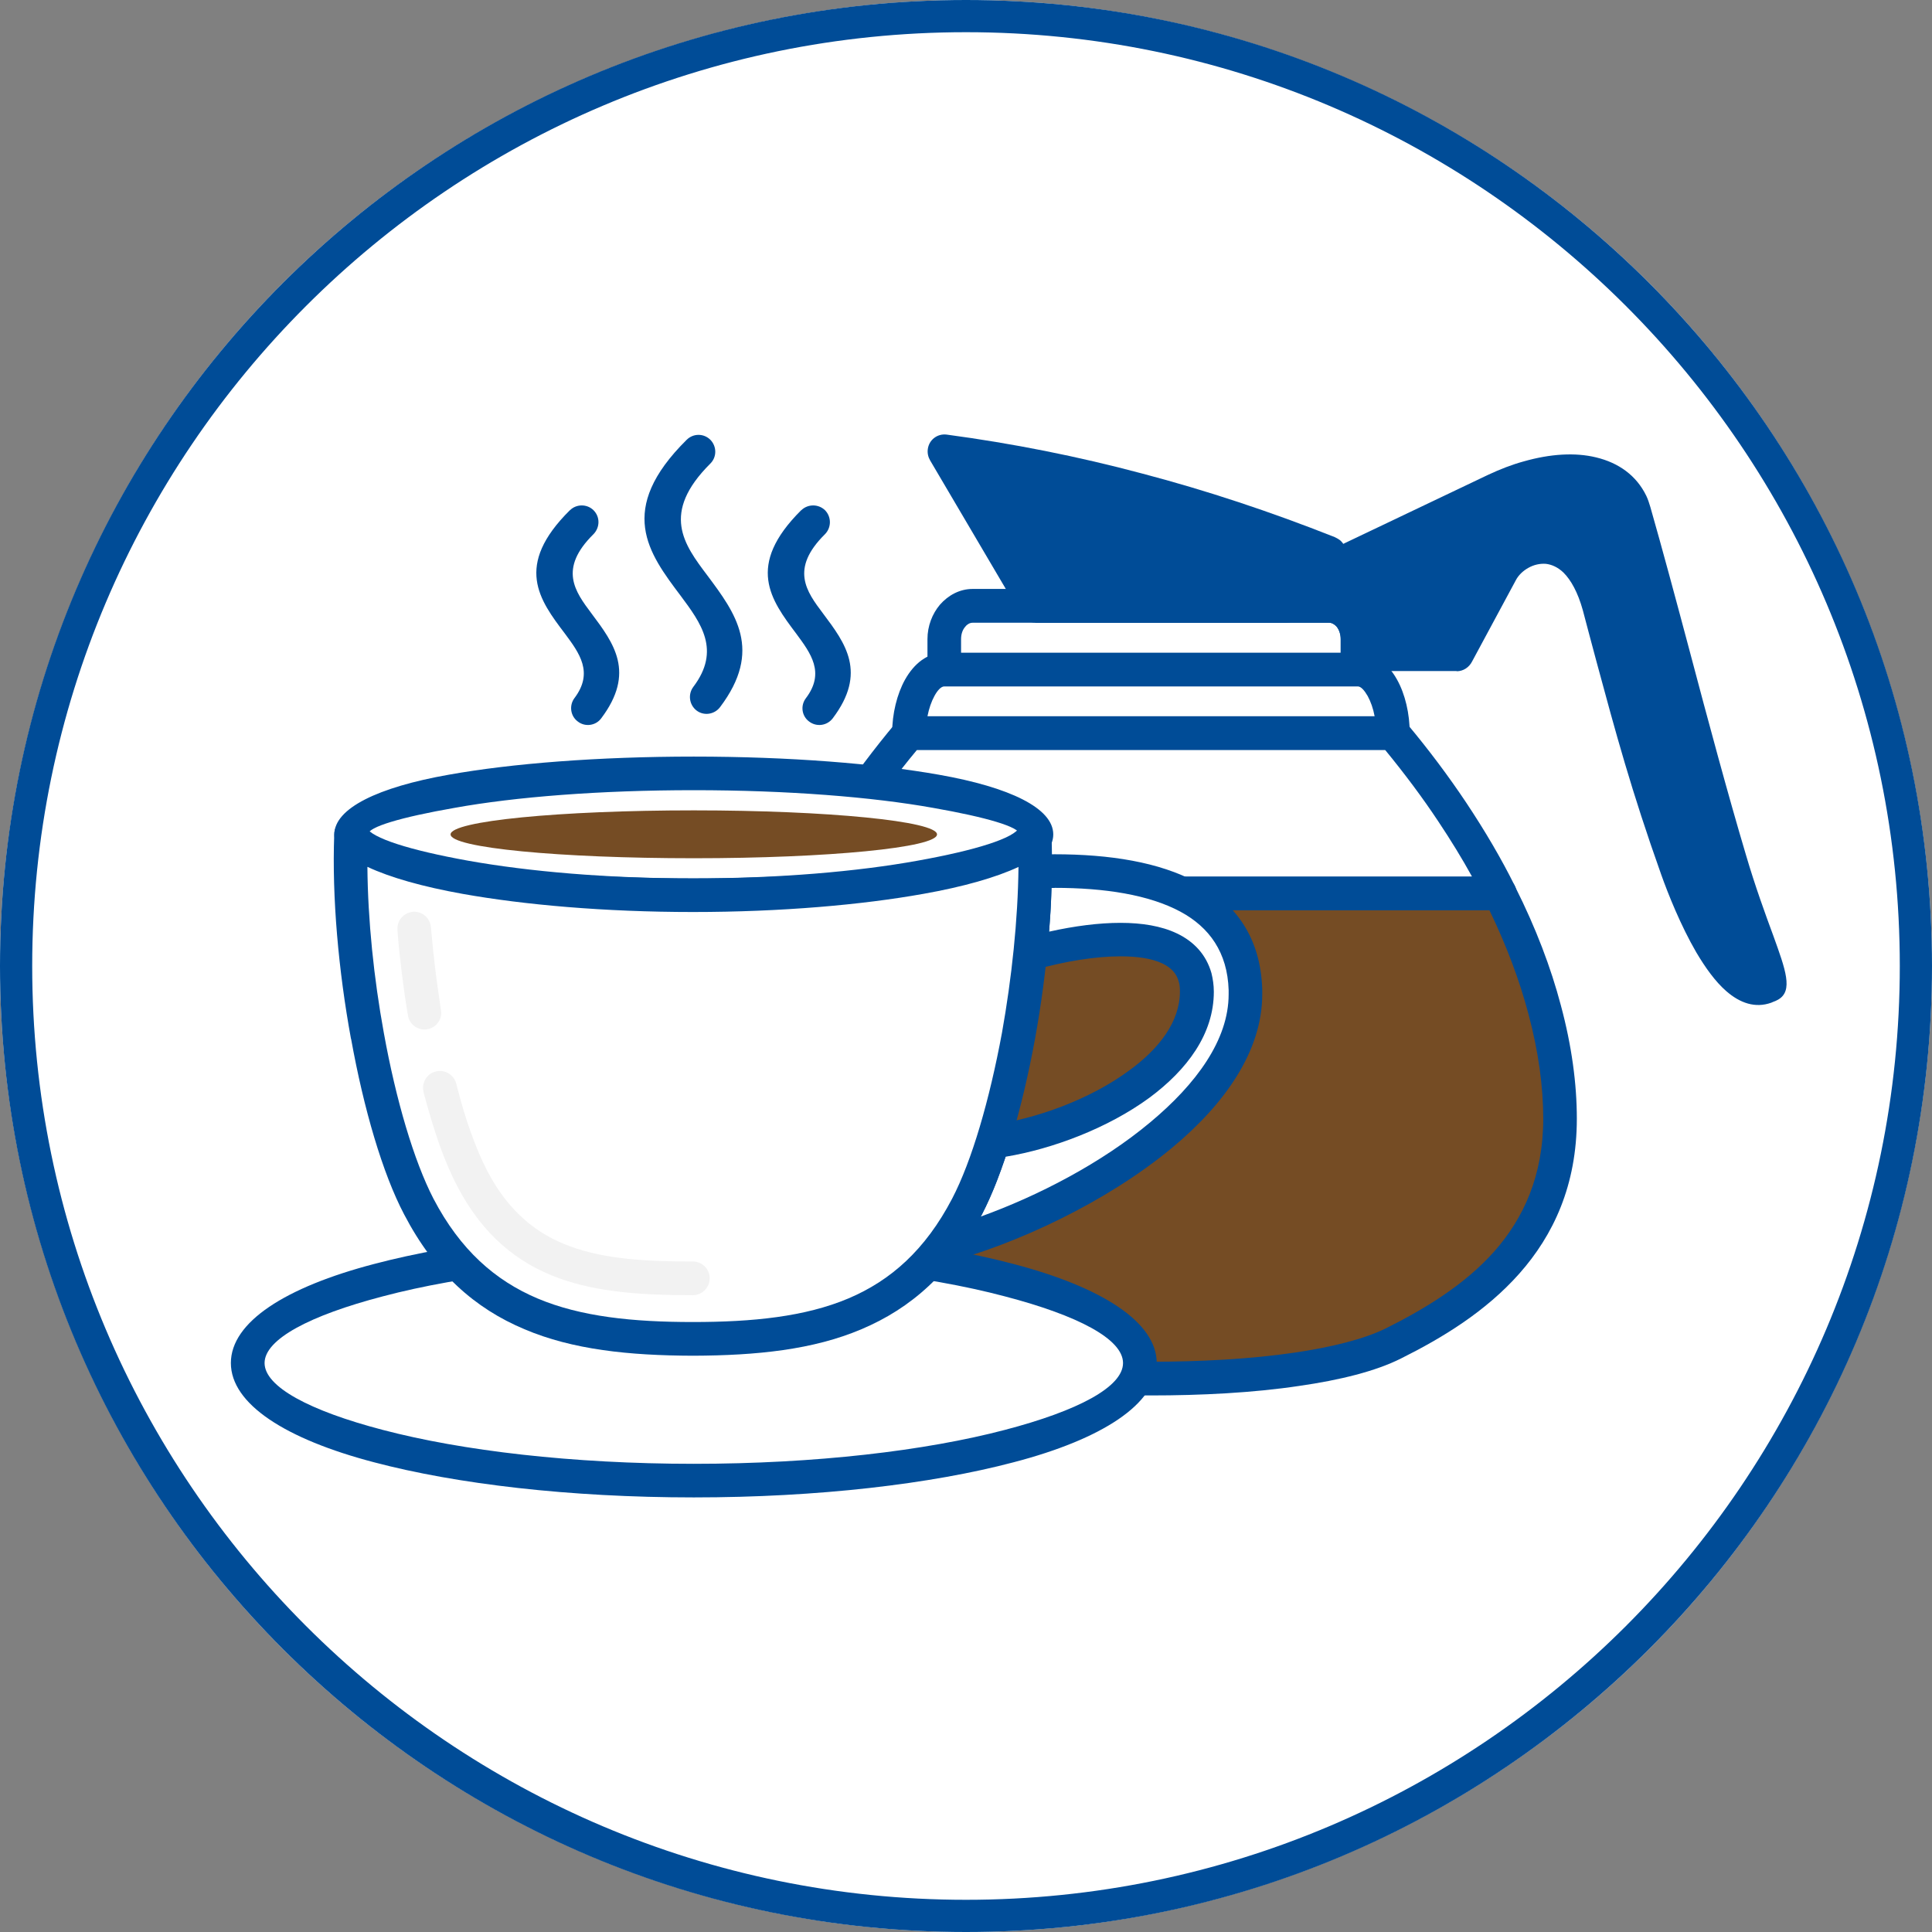 <?xml version="1.0" encoding="UTF-8"?><svg id="_レイヤー_2" xmlns="http://www.w3.org/2000/svg" viewBox="0 0 180 180"><rect x="0" y="0" width="180" height="180" fill="#808080" stroke="none"/><g id="_レイヤー_3"><circle cx="90" cy="90" r="90" style="fill:#fff; stroke-width:0px;"/><path d="M90,3c47.97,0,87,39.03,87,87s-39.03,87-87,87S3,137.97,3,90,42.03,3,90,3M90,0C40.29,0,0,40.29,0,90s40.29,90,90,90,90-40.29,90-90S139.71,0,90,0h0Z" style="fill:#004c97; stroke-width:0px;"/><path d="M73.4,82.41c1.27-2.51,2.76-5.05,4.45-7.61,1.67-2.47,3.54-4.98,5.65-7.5.31-.38.76-.56,1.2-.56v-.02h45.06c.56,0,1.02.27,1.31.69,2.07,2.47,3.91,4.94,5.54,7.38,1.73,2.6,3.25,5.18,4.52,7.74.4.76.07,1.71-.69,2.09-.22.11-.47.16-.71.16v.02h-64.99c-.87,0-1.56-.71-1.56-1.58,0-.31.09-.58.22-.82h0ZM80.45,76.54c-1.13,1.73-2.18,3.45-3.11,5.14h59.81c-.93-1.69-1.98-3.4-3.14-5.14-1.47-2.22-3.14-4.45-4.96-6.67h-43.62c-1.85,2.22-3.49,4.45-4.98,6.67h0Z" style="fill:#004c97; stroke-width:0px;"/><path d="M107.23,128.45c-8.45,0-17.75-.87-22.6-3.29-7.41-3.69-15.5-9.39-15.5-20.93,0-6.01,1.73-13.26,5.61-21h64.99c3.89,7.74,5.63,14.99,5.63,21,0,11.54-8.1,17.24-15.53,20.93-4.85,2.42-14.15,3.29-22.6,3.29h0Z" style="fill:#754c24; fill-rule:evenodd; stroke-width:0px;"/><path d="M107.23,130.01c-4.63,0-9.5-.24-13.81-.89-3.76-.53-7.1-1.36-9.48-2.56-3.85-1.91-7.9-4.36-11.01-7.9-3.2-3.58-5.38-8.23-5.38-14.44,0-3.22.49-6.78,1.49-10.56.96-3.54,2.36-7.27,4.29-11.12.29-.56.82-.87,1.4-.87h64.99c.67,0,1.25.4,1.47,1,1.91,3.8,3.31,7.5,4.23,10.99,1.02,3.78,1.49,7.34,1.49,10.56,0,6.21-2.18,10.85-5.36,14.44-3.14,3.54-7.16,5.98-11.01,7.9-2.38,1.2-5.72,2.02-9.48,2.56-4.31.65-9.21.89-13.84.89h0ZM93.84,126.02c4.14.6,8.87.85,13.39.85s9.25-.24,13.39-.85c3.45-.51,6.45-1.25,8.52-2.27,3.56-1.78,7.3-4.03,10.08-7.16,2.71-3.07,4.56-7.03,4.56-12.37,0-2.96-.44-6.25-1.38-9.76-.82-3.09-2.02-6.32-3.63-9.65h-63.06c-1.62,3.34-2.82,6.56-3.65,9.65-.93,3.51-1.38,6.81-1.38,9.76,0,5.34,1.87,9.3,4.58,12.37,2.78,3.14,6.5,5.38,10.08,7.16,2.07,1.02,5.07,1.76,8.5,2.27h0Z" style="fill:#004c97; stroke-width:0px;"/><path d="M107.23,62.37h-19.24c-1.98,0-3.29,2.98-3.29,5.94h45.06c0-2.96-1.31-5.94-3.27-5.94h-19.26Z" style="fill:#fff; fill-rule:evenodd; stroke-width:0px;"/><path d="M107.23,63.95h-19.24c-.31,0-.64.36-.93.89-.29.53-.51,1.18-.65,1.89h41.66c-.13-.71-.36-1.36-.65-1.89-.31-.53-.62-.89-.93-.89h-19.26ZM87.99,60.81h38.5c1.58,0,2.83,1,3.67,2.51.76,1.36,1.18,3.18,1.18,4.98,0,.87-.71,1.56-1.58,1.56h-45.06c-.87,0-1.58-.69-1.58-1.56,0-1.8.45-3.63,1.2-4.98.85-1.51,2.09-2.51,3.67-2.51h0Z" style="fill:#004c97; stroke-width:0px;"/><path d="M126.49,62.37v-2.82c0-1.69-1.2-3.09-2.65-3.09h-33.23c-1.45,0-2.62,1.4-2.62,3.09v2.82h38.5Z" style="fill:#fff; fill-rule:evenodd; stroke-width:0px;"/><path d="M124.91,60.81v-1.27c0-.47-.16-.89-.38-1.16-.2-.22-.44-.36-.69-.36h-33.23c-.24,0-.49.13-.67.36-.25.27-.4.69-.4,1.16v1.27h35.37ZM128.05,59.54v2.82c0,.87-.69,1.58-1.56,1.58h-38.5c-.87,0-1.58-.71-1.58-1.58v-2.82c0-1.22.45-2.36,1.16-3.2.78-.89,1.85-1.47,3.05-1.47h33.23c1.2,0,2.29.58,3.05,1.47.73.85,1.16,1.98,1.16,3.2h0Z" style="fill:#004c97; stroke-width:0px;"/><path d="M87.99,42.06l8.45,14.39h23.38l4-4.92c-11.81-4.69-23.75-7.87-35.83-9.47h0Z" style="fill:#004c97; fill-rule:evenodd; stroke-width:0px;"/><path d="M90.97,44.06l6.36,10.81h21.75l2.16-2.67c-5.16-1.98-10.39-3.67-15.64-5.05-4.85-1.29-9.72-2.31-14.63-3.09h0ZM95.11,57.25l-8.45-14.35c-.18-.31-.27-.67-.22-1.05.11-.87.89-1.47,1.76-1.36,6.12.82,12.19,2.02,18.22,3.63,6.01,1.58,11.97,3.56,17.93,5.92.16.07.31.16.47.27.67.53.78,1.53.22,2.2l-3.91,4.83c-.27.4-.76.69-1.29.69h-23.38v-.02c-.53,0-1.05-.27-1.33-.76h0Z" style="fill:#004c97; stroke-width:0px;"/><path d="M126.49,60.97h9.23l4.11-7.67c1.51-2.76,7.05-4.49,9.16,3.16,2.42,8.9,3.83,14.9,7.27,24.51,1.36,3.78,5.14,12.83,8.63,10.81.51-.31-1.78-5.12-3.74-11.7-2.91-9.83-6.38-23.62-8.9-32.41-1.2-4.2-6.85-4.89-12.94-2l-17.5,8.32-2,2.47h4.03c1.45,0,2.65,1.4,2.65,3.09v1.42Z" style="fill:#004c97; fill-rule:evenodd; stroke-width:0px;"/><path d="M128.05,59.39h6.74l3.67-6.83c.53-.98,1.42-1.87,2.49-2.45,1-.53,2.16-.82,3.38-.71,1.22.11,2.45.65,3.54,1.71,1.07,1.05,2,2.62,2.62,4.94.69,2.47,1.02,3.69,1.31,4.85,1.73,6.43,3.18,11.81,5.94,19.53.6,1.69,1.71,4.45,3.03,6.72.69,1.18,1.4,2.2,2.13,2.82.45.4.82.6,1.09.49h.04l.07-.04c.87-.49-1.22-.53-1.82-2.16-.73-2.02-1.71-4.69-2.6-7.76-1.71-5.69-3.54-12.57-5.27-19.08-1.31-4.87-2.56-9.52-3.65-13.32-.04-.2-.11-.38-.2-.56-.45-.96-1.36-1.58-2.58-1.87-1.4-.33-3.18-.22-5.14.33-.93.27-1.87.62-2.85,1.09l-16.42,7.78h.27c1.2,0,2.29.58,3.05,1.47.69.8,1.13,1.87,1.16,3.05h0ZM135.72,62.52h-9.23c-.87,0-1.58-.69-1.58-1.56v-1.42c0-.47-.16-.89-.38-1.16-.2-.22-.44-.36-.69-.36h-4.03v-.02c-.33,0-.69-.11-.98-.33-.67-.56-.78-1.53-.22-2.2l1.93-2.42c.16-.2.36-.36.6-.47l17.5-8.34c1.13-.53,2.25-.96,3.31-1.25,2.49-.71,4.8-.85,6.74-.38,2.14.51,3.78,1.71,4.69,3.58.16.33.27.69.38,1.05,1.07,3.74,2.34,8.45,3.65,13.37,1.73,6.54,3.6,13.48,5.25,19.02.87,2.96,1.82,5.56,2.56,7.56,1.13,3.14,1.87,5.12.45,5.94-.16.09-.31.16-.49.22-.04.02-.09.04-.16.07-1.49.53-2.91.04-4.2-1.09-1-.87-1.94-2.18-2.78-3.6-1.45-2.49-2.63-5.45-3.27-7.25-2.78-7.81-4.25-13.26-6.01-19.77-.51-1.94-1.05-3.89-1.29-4.85-.47-1.69-1.11-2.82-1.8-3.51-.53-.51-1.11-.76-1.65-.82-.56-.04-1.11.09-1.6.36-.53.29-.96.71-1.2,1.18l-4.07,7.56c-.27.53-.8.91-1.45.91h0Z" style="fill:#004c97; stroke-width:0px;"/><path d="M64.64,116.07c22.95,0,41.55,4.89,41.55,10.92s-18.6,10.94-41.55,10.94-41.55-4.89-41.55-10.94,18.59-10.92,41.55-10.92h0Z" style="fill:#fff; fill-rule:evenodd; stroke-width:0px;"/><path d="M64.64,114.49c11.59,0,22.13,1.25,29.78,3.27,8.25,2.16,13.35,5.43,13.35,9.23s-5.09,7.1-13.35,9.25c-7.65,2.02-18.19,3.27-29.78,3.27s-22.13-1.25-29.78-3.27c-8.25-2.16-13.35-5.43-13.35-9.25s5.09-7.07,13.35-9.23c7.65-2.02,18.17-3.27,29.78-3.27h0ZM93.62,120.78c-7.38-1.96-17.64-3.16-28.98-3.16s-21.6,1.2-28.98,3.16c-6.81,1.78-11.01,4-11.01,6.21s4.2,4.45,11.01,6.23c7.38,1.94,17.64,3.16,28.98,3.16s21.6-1.22,28.98-3.16c6.81-1.78,11.01-4,11.01-6.23s-4.2-4.43-11.01-6.21h0Z" style="fill:#004c97; stroke-width:0px;"/><path d="M96.45,81.19c10.81-.33,19.6,2.29,19.6,11.45,0,10.9-16.93,20.46-28.29,23.49.84-1.11,1.62-2.34,2.36-3.74.85-1.62,1.65-3.67,2.38-6.03,7.87-1.02,19.02-6.43,19.02-13.97,0-5.54-7.38-5.78-15.53-3.56.27-2.6.42-5.18.47-7.65h0Z" style="fill:#fff; fill-rule:evenodd; stroke-width:0px;"/><path d="M96.4,79.63c.73-.02,1.33-.04,1.85-.04,5.14,0,9.76.73,13.21,2.6,3.67,1.98,5.98,5.16,6.14,9.96v.49c0,5.29-3.49,10.23-8.43,14.32-6.09,5.05-14.46,8.94-21.02,10.68-.85.22-1.71-.29-1.91-1.11-.13-.49-.02-.98.27-1.36.4-.51.78-1.07,1.13-1.65.38-.6.73-1.2,1.07-1.85.4-.76.78-1.62,1.16-2.58.38-.93.76-2,1.13-3.2.2-.64.78-1.07,1.42-1.09,4.11-.56,9.12-2.36,12.79-5.07,2.78-2.02,4.72-4.54,4.72-7.34,0-.36-.02-.67-.11-.93-.2-.78-.73-1.31-1.51-1.69-.98-.47-2.34-.67-3.91-.67-2.34,0-5.12.45-8.01,1.25-.84.22-1.69-.29-1.91-1.11-.07-.22-.07-.44-.04-.64.13-1.27.25-2.51.31-3.76.09-1.29.13-2.51.13-3.67.02-.82.69-1.51,1.53-1.53h0ZM98.25,82.73h-.29c-.02.78-.04,1.53-.09,2.29-.04.58-.09,1.18-.13,1.78,2.38-.53,4.65-.82,6.65-.82s3.8.29,5.25.98c1.6.76,2.74,1.98,3.23,3.71.13.53.22,1.11.22,1.73,0,3.94-2.49,7.27-6.01,9.88-3.85,2.82-8.99,4.76-13.39,5.49-.29.85-.6,1.69-.91,2.49-.42,1.05-.85,2-1.29,2.87l-.13.22c5.36-1.93,11.28-5,15.81-8.79,4.27-3.56,7.3-7.67,7.3-11.92v-.4c-.11-3.51-1.8-5.85-4.49-7.3-2.94-1.58-7.07-2.22-11.72-2.22h0Z" style="fill:#004c97; stroke-width:0px;"/><path d="M64.64,83.41c17.57,0,31.92-2.56,31.92-5.67s-14.35-5.67-31.92-5.67-31.92,2.54-31.92,5.67,14.32,5.67,31.92,5.67h0Z" style="fill:#fff; fill-rule:evenodd; stroke-width:0px;"/><path d="M64.64,70.49c8.9,0,16.97.65,22.84,1.69,6.58,1.16,10.65,3.11,10.65,5.56s-4.07,4.38-10.65,5.54c-5.87,1.05-13.95,1.69-22.84,1.69s-16.99-.65-22.84-1.69c-6.58-1.16-10.65-3.11-10.65-5.54s4.07-4.4,10.65-5.56c5.85-1.05,13.95-1.69,22.84-1.69h0ZM86.95,75.27c-5.69-1.02-13.59-1.65-22.31-1.65s-16.62.62-22.31,1.65c-4.98.87-8.05,1.78-8.05,2.47s3.07,1.58,8.05,2.45c5.69,1.02,13.57,1.65,22.31,1.65s16.61-.62,22.31-1.65c4.96-.87,8.05-1.76,8.05-2.45s-3.09-1.6-8.05-2.47h0Z" style="fill:#004c97; stroke-width:0px;"/><path d="M64.64,79.96c12.47,0,22.66-.99,22.66-2.22s-10.18-2.24-22.66-2.24-22.66.99-22.66,2.24,10.18,2.22,22.66,2.22h0Z" style="fill:#754c24; fill-rule:evenodd; stroke-width:0px;"/><path d="M32.72,77.74c-.47,11.7,2.51,27.42,6.29,34.65,5.34,10.23,13.99,12.32,25.53,12.32s20.2-2.09,25.56-12.32c3.76-7.23,6.76-22.95,6.29-34.65-1.38,2.89-15.17,5.65-31.85,5.67-16.68-.02-30.47-2.78-31.83-5.67h0Z" style="fill:#fff; fill-rule:evenodd; stroke-width:0px;"/><path d="M34.23,80.77c.04,4.94.6,10.37,1.53,15.46,1.13,6.25,2.8,11.92,4.63,15.46,2.49,4.76,5.74,7.61,9.68,9.28,4.05,1.71,8.9,2.2,14.48,2.2s10.45-.49,14.5-2.2c3.94-1.67,7.16-4.52,9.65-9.28,1.85-3.54,3.49-9.21,4.65-15.46.91-5.09,1.49-10.52,1.54-15.46-2.09.98-5.14,1.85-8.87,2.51-5.69,1.02-13.23,1.69-21.46,1.69s-15.75-.67-21.46-1.69c-3.74-.67-6.76-1.53-8.85-2.51h0ZM32.7,96.78c-1.16-6.32-1.78-13.17-1.56-19.04,0-.58.33-1.16.91-1.42.78-.38,1.71-.04,2.07.76.49,1,4.05,2.13,9.5,3.11,5.61,1,12.92,1.65,20.93,1.65s15.35-.64,20.93-1.65c5.47-.98,9.03-2.11,9.5-3.11.24-.51.76-.89,1.36-.91.87-.02,1.6.64,1.62,1.51.24,5.89-.38,12.77-1.53,19.11-1.2,6.54-2.96,12.55-4.94,16.35-2.87,5.47-6.63,8.76-11.23,10.7-4.49,1.91-9.74,2.45-15.7,2.47-5.96-.02-11.21-.56-15.7-2.47-4.6-1.93-8.36-5.23-11.21-10.7-2-3.8-3.76-9.81-4.94-16.35h0Z" style="fill:#004c97; stroke-width:0px;"/><path d="M37.04,86.64c-.09-.85.56-1.6,1.42-1.69.87-.07,1.62.58,1.69,1.45.11,1.25.24,2.56.4,3.85.15,1.33.36,2.62.53,3.85.16.85-.42,1.65-1.29,1.8-.84.13-1.65-.44-1.78-1.29-.24-1.38-.42-2.71-.58-3.98-.16-1.33-.31-2.67-.4-3.98h0ZM39.46,101.72c-.2-.84.31-1.69,1.13-1.89.84-.22,1.69.29,1.91,1.11.42,1.65.87,3.2,1.38,4.6.47,1.31.98,2.51,1.51,3.54,1.98,3.8,4.63,5.92,7.76,7.05,3.27,1.2,7.14,1.4,11.39,1.4.87,0,1.58.69,1.58,1.56s-.71,1.58-1.58,1.58c-4.54,0-8.74-.24-12.46-1.58-3.83-1.4-7.07-3.96-9.47-8.56-.62-1.18-1.18-2.51-1.69-3.94-.53-1.53-1.02-3.16-1.47-4.87h0Z" style="fill:#f2f2f2; stroke-width:0px;"/><path d="M63.97,40.98c.62-.62,1.6-.62,2.22,0,.6.62.6,1.6,0,2.2-4.65,4.63-2.47,7.54-.29,10.43,2.62,3.51,5.2,6.96,1.18,12.28-.53.69-1.51.82-2.18.31-.69-.53-.82-1.51-.31-2.2,2.6-3.43.71-5.96-1.18-8.5-3-3.98-6.01-8.01.56-14.52h0Z" style="fill:#004c97; stroke-width:0px;"/><path d="M74.65,47.54c.62-.6,1.6-.6,2.22,0,.6.62.6,1.6,0,2.22-3.29,3.25-1.74,5.34-.18,7.41,2.07,2.76,4.12,5.49.89,9.76-.53.69-1.51.82-2.2.29-.69-.51-.82-1.49-.29-2.18,1.8-2.38.44-4.18-.91-6.01-2.36-3.14-4.74-6.32.47-11.5h0Z" style="fill:#004c97; stroke-width:0px;"/><path d="M53.1,47.54c.6-.6,1.6-.6,2.2,0,.62.62.6,1.6,0,2.22-3.29,3.25-1.73,5.34-.18,7.41,2.07,2.76,4.11,5.49.89,9.76-.51.69-1.51.82-2.18.29-.69-.51-.82-1.49-.31-2.18,1.8-2.38.47-4.18-.89-6.01-2.38-3.14-4.76-6.32.47-11.5h0Z" style="fill:#004c97; stroke-width:0px;"/></g></svg>